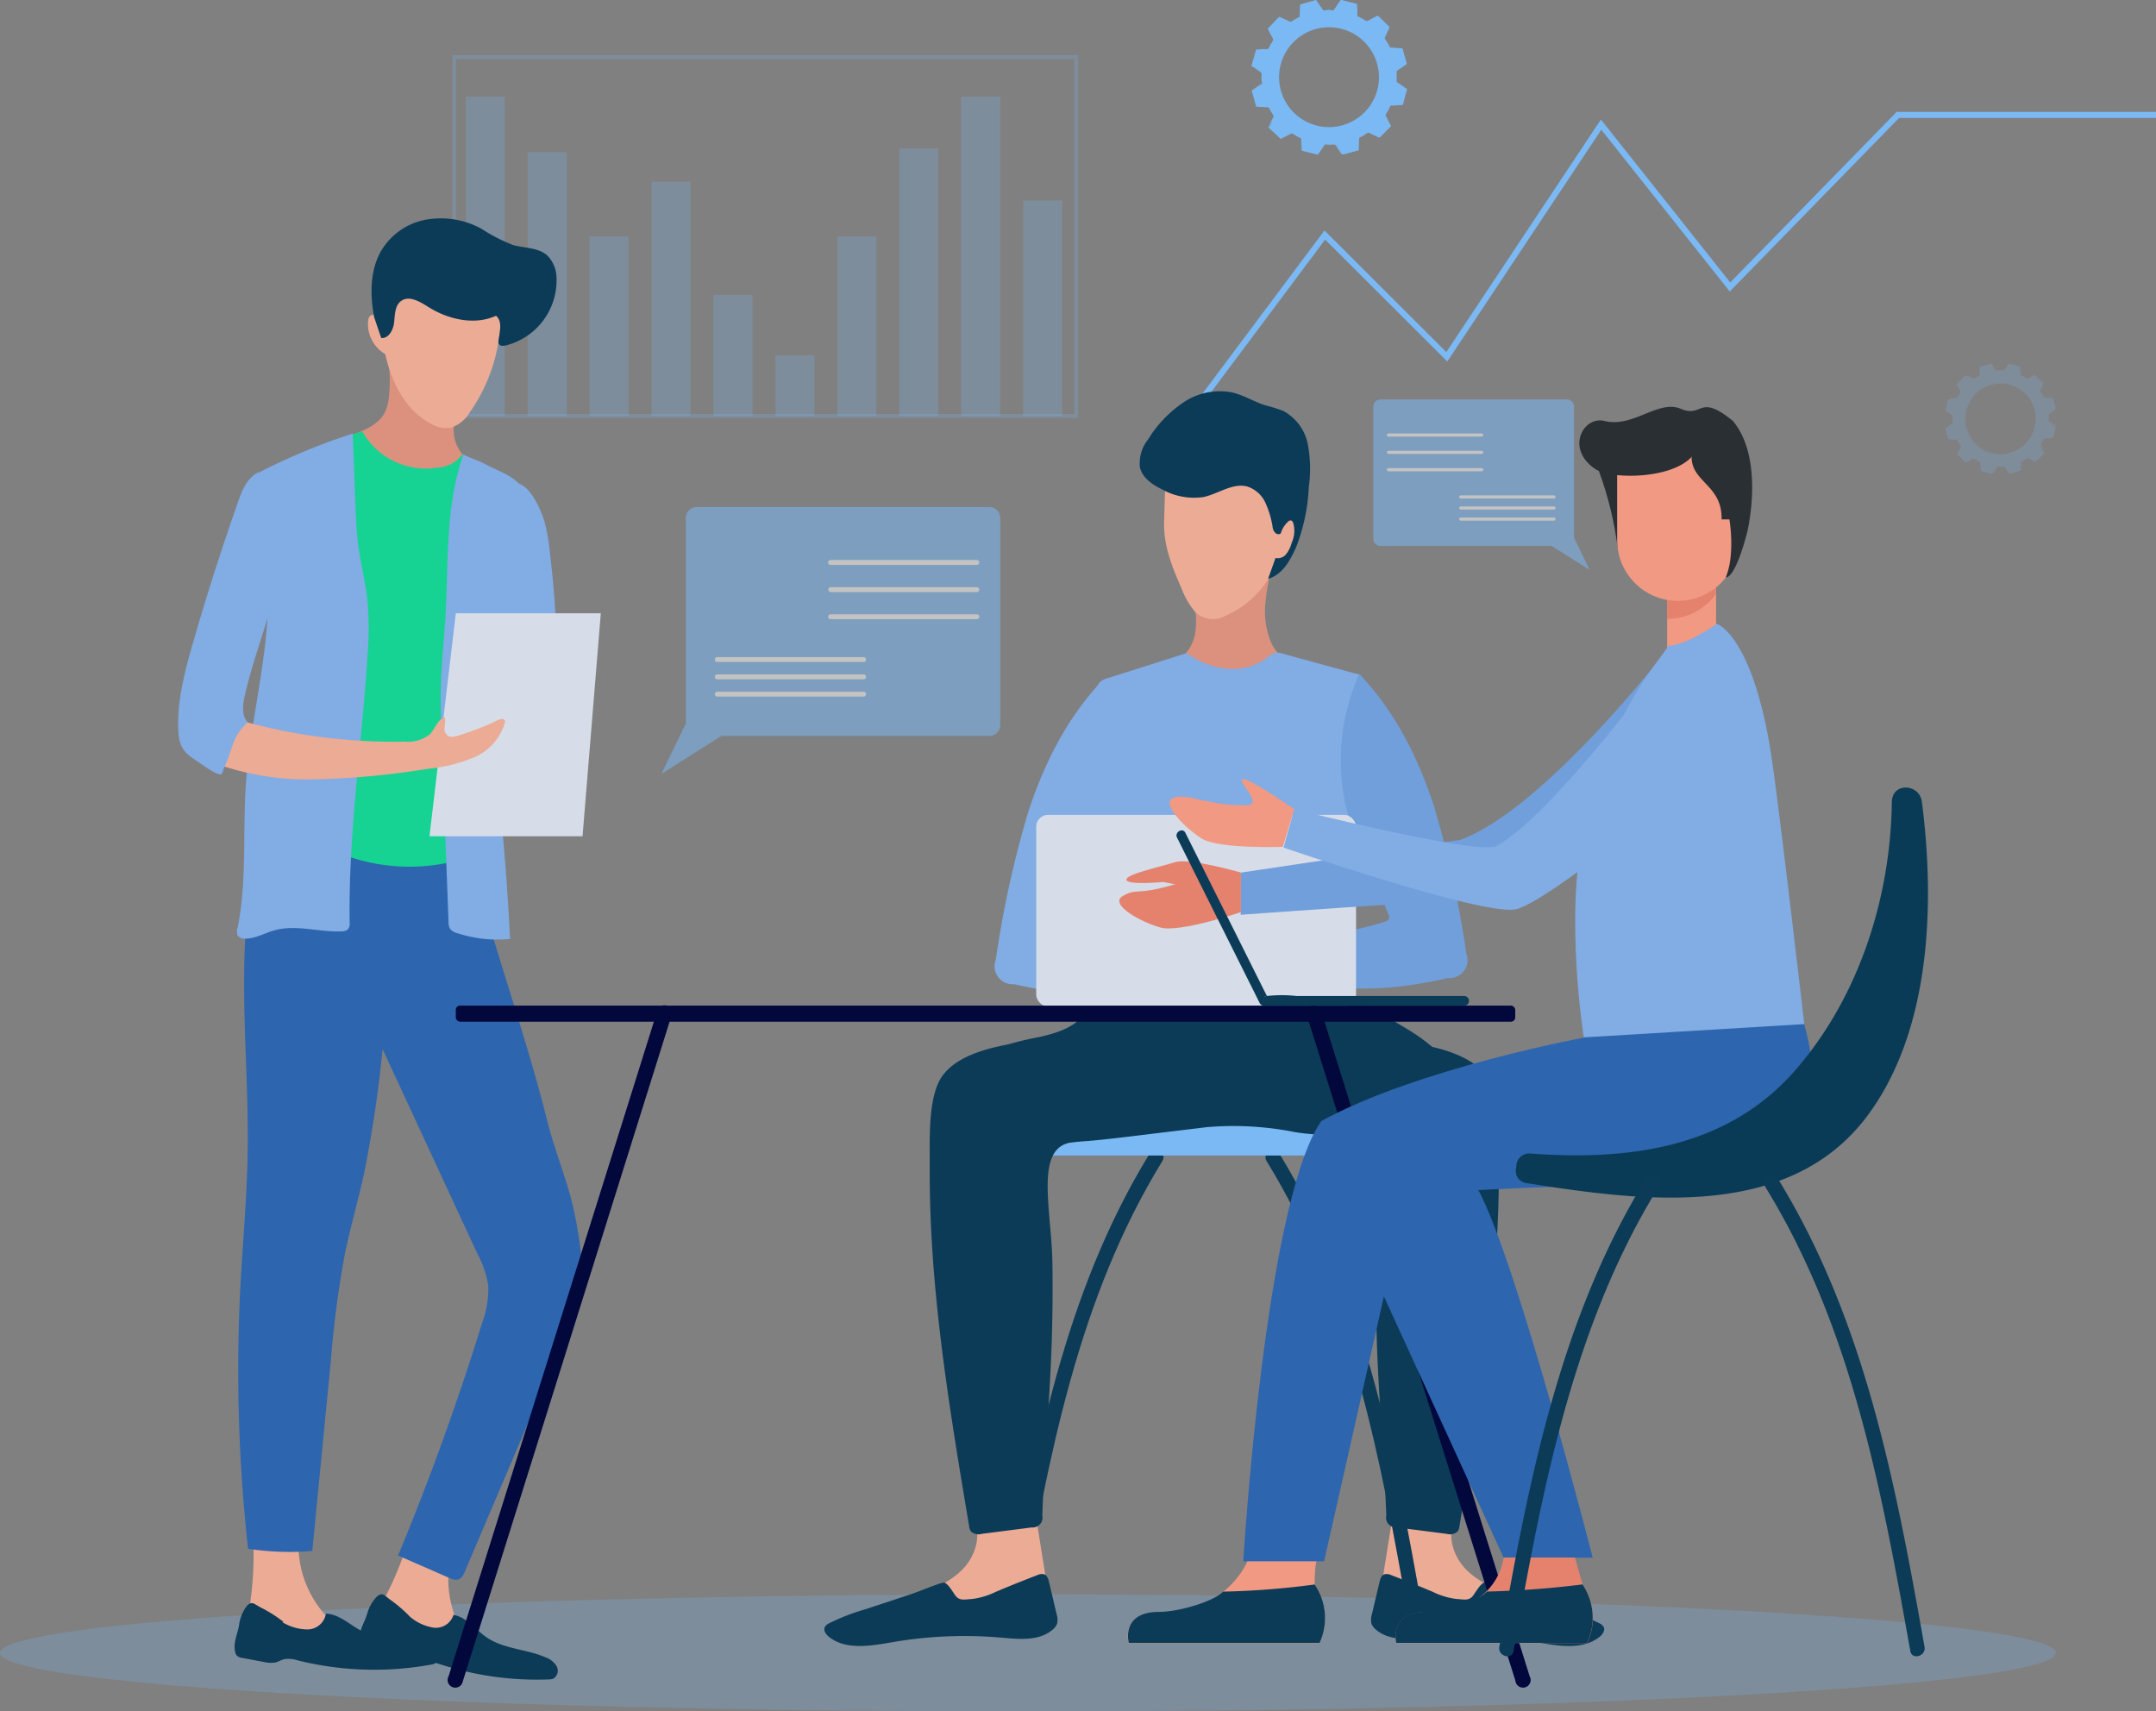 <svg xmlns="http://www.w3.org/2000/svg" xmlns:xlink="http://www.w3.org/1999/xlink" width="563.978" height="447.675"><rect width="100%" height="100%" fill="#808080" stroke="none"/><style><![CDATA[.U{fill:#0b3b57}.V{fill:#ecab95}.W{fill:#7bb9f5}.X{fill:#81ace4}.Y{fill:#f19982}.Z{fill:#e5826e}.a{fill:#2d65ae}]]></style><g class="W"><ellipse cx="268.88" cy="432.375" rx="268.88" ry="15.3" opacity=".24"/><path d="M311.637 109.508l-1.27-.952 36.1-48.27 31.87 31.813 40.44-60.827 33.828 42.616 43.53-44.613h67.842v1.567h-67.2l-44.3 45.415-33.6-42.318-40.286 60.623-31.962-31.887z"/></g><path d="M118.8 14.9h162.72v93.91H118.8z" opacity=".24" fill="none" stroke="#7bb9f5" stroke-miterlimit="10"/><g class="W"><path d="M121.842 25.264h10.206v83.534h-10.206zm16.196 14.516h10.206v69.018h-10.206zm16.196 22.073h10.206v46.945h-10.206zm16.214-14.33h10.206V108.8h-10.206zm16.196 29.592h10.206v31.7h-10.206zm16.196 15.84h10.206v15.84H202.84zm16.195-31.104h10.206v46.945h-10.206zm16.195-23.006h10.206v69.95H235.23zm16.196-13.583h10.206v83.534h-10.206zm16.196 27.186h10.206v56.35h-10.206z" opacity=".24"/><path d="M363.415 7.11l-3.023-2.93-2.91 1.474c-.783-.524-1.607-.986-2.463-1.38l-.26-3.247L350.7 0l-1.866 2.724h-2.873l-1.79-2.65-4.05 1.138-.168 3.265c-.847.412-1.658.892-2.426 1.437l-2.873-1.362-2.93 3 1.474 2.91a17.97 17.97 0 0 0-1.381 2.482l-3.247.26-1.045 4.068 2.72 1.866v2.855l-2.687 1.866 1.138 4.05 3.247.187c.42.845.908 1.656 1.455 2.426l-1.4 2.948 3.04 2.8 2.91-1.474a18.07 18.07 0 0 0 2.463 1.381l.26 3.247 4.07 1.045 1.866-2.724h2.855l1.866 2.687 4.05-1.138.168-3.247a18.66 18.66 0 0 0 2.426-1.455l2.93 1.4 2.948-3-1.474-2.91a17.63 17.63 0 0 0 1.381-2.463l3.247-.26 1.045-4.068-2.724-1.866v-2.86l2.687-1.866-1.138-4.05-3.265-.187c-.412-.847-.892-1.658-1.437-2.426zm-6.38 22.166a13.06 13.06 0 0 1-22.442-8.928 13.06 13.06 0 0 1 22.218-9.472c5.116 5.03 5.216 13.246.224 18.4z"/><path d="M363.466 7.05l-3-2.93h-.112l-1.754.9c-.304.213-.637.38-.99.5-.373 0-.914-.448-1.287-.653s-1.063-.4-1.23-.746c-.05-.365-.05-.735 0-1.1l-.15-1.972-4.067-1.03h-.093l-1.866 2.724v.112a3.73 3.73 0 0 0-2.761 0v-.13L344.3.037h-.093l-4.05 1.138-.113 1.974a3.94 3.94 0 0 1 0 1.1c-.15.336-.84.56-1.213.765s-.9.728-1.27.7c-.35-.11-.683-.265-.99-.466l-1.866-.84h-.112l-2.928 3.05v.112l.9 1.754c.212.304.38.637.5.99 0 .373-.448.914-.672 1.287s-.41 1.064-.746 1.23c-.365.05-.735.05-1.1 0l-1.96.15-1.215 4.214v.093l2.052 1.343c.485.317.5.3.6.84s-.26 1.66.224 2.314h-.112l-2.687 1.866v.093l1.138 4.05 1.978.112c.365-.05.735-.05 1.1 0 .355.15.56.84.784 1.213s.728.9.7 1.27c-.11.35-.266.682-.466.99l-.84 1.866v.117l3.153 2.93h.112l1.754-.9a3.94 3.94 0 0 1 .989-.5c.373 0 .914.448 1.287.672s1.064.4 1.213.746c.05.365.05.735 0 1.1l.15 1.96 4.068 1.045h.093l1.082-1.66c.154-.332.356-.64.6-.914.3-.224 1.026 0 1.437 0s1.138-.168 1.455 0a3.73 3.73 0 0 1 .616.914l1.1 1.623h.093l4.33-1.1v-2.056c-.05-.365-.05-.735 0-1.1.15-.336.84-.56 1.213-.784s.9-.728 1.27-.7a3.92 3.92 0 0 1 .989.466l1.866.858h.112l2.948-3v-.117l-.9-1.754c-.212-.304-.38-.637-.5-.99 0-.373.448-.914.672-1.287s.4-1.064.746-1.23c.365-.05.735-.05 1.1 0l1.978-.15 1.045-4.068v-.093l-2.73-1.866h-.112a4.76 4.76 0 0 0 .168-2.09c0-.765 0-.672.56-1.082l2.015-1.4v-.093l-1.138-4.05-1.978-.224c-.365.05-.735.05-1.1 0-.336-.15-.56-.84-.765-1.213s-.728-.9-.7-1.27a3.94 3.94 0 0 1 .466-.989l.858-1.866c0-.093-.112-.187-.15 0a12.09 12.09 0 0 0-1.287 2.687c-.15.933.877 1.866 1.325 2.78.672 0 2.8-.187 3.19.15s.3 1.026.373 1.325c.26.71.467 1.44.616 2.183 0 .616.205.26-.242.71-.542.44-1.116.84-1.717 1.194-1.064.765-.466 2.015-.54 3.3h.168c-.112.26 2.463 1.493 2.52 1.866a7.46 7.46 0 0 1-.541 2.146 9.33 9.33 0 0 1-.392 1.642c-.71.56-2.444-.2-3.247.26-.57.78-1.047 1.626-1.418 2.52.074.283.2.55.373.784.243.485 1.026 1.493 1.026 2.034s-.578.746-.9 1.064c-.48.634-1.038 1.205-1.66 1.7-.5.28-.448.168-1.194-.187-.448-.205-1.38-.914-1.866-.9s-1.138.653-1.567.9-.84.336-1.045.653a6.96 6.96 0 0 0-.131 2.258c0 .9.112.784-.634 1.045s-1.773.5-2.65.746-.7.205-1.194-.522l-1.3-1.866c-.96-.12-1.932-.12-2.892 0-.522.243-.634.952-.82 1.25s-.765 1.4-.97 1.437c-.54.13-1.735-.448-2.276-.578-.56-.077-1.11-.208-1.642-.392-.28-.355-.15-1.866-.187-2.258.032-.34.001-.68-.093-1.008a9.59 9.59 0 0 0-2.538-1.4c-.914 0-2.164 1.55-2.93 1.4-1.09-.774-2.057-1.704-2.873-2.76-.13-.914 1.437-2.015 1.38-2.967-.377-.894-.88-1.73-1.493-2.482-.317-.205-1.287 0-1.66-.093-.7 0-1.343 0-1.623-.317a10.1 10.1 0 0 1-.765-2.687c-.26-.933-.448-.877.317-1.4a12.54 12.54 0 0 0 1.866-1.4h.168c.12-.96.12-1.932 0-2.892-.112-.2-.653-.448-.82-.54s-1.735-.82-1.866-1.23a8.09 8.09 0 0 1 .354-1.287 9.07 9.07 0 0 1 .616-2.407c.243-.373.3-.26.933-.317a7.09 7.09 0 0 0 2.183-.168c.373-.2.466-.634.7-1.064s.9-1.157.877-1.55a7.81 7.81 0 0 0-.9-1.754c-.224-.43-.54-.933-.485-1.138a16.02 16.02 0 0 1 1.6-1.642c.336-.336.877-1.138 1.194-1.23a9.33 9.33 0 0 1 1.7.84 4.35 4.35 0 0 0 1.175.56c.56 0 1.866-1.175 2.5-1.455a10.67 10.67 0 0 1 .149-2.873c.243-.6 1.176-.634 1.978-.858s1.66-.71 2.146-.3 1.362 2.37 1.66 2.24v.168a20.04 20.04 0 0 1 2.873 0v-.167c.224.13 1.27-2.015 1.586-2.3s1.362 0 2.146.243 1.866.2 2 .82-.187 2.108.224 2.873c.783.607 1.65 1.097 2.575 1.455.653 0 1.642-.82 2.22-1.12.914-.466.858-.13 1.642.634l1.98 1.87z"/></g><g opacity=".23" class="W"><path d="M534.476 100.215l-2.146-2.1-2.07 1.045c-.558-.375-1.144-.706-1.754-.99l-.187-2.314-2.892-.728-1.27 1.866h-2.052L520.8 95.14l-2.873.8-.13 2.314a12.2 12.2 0 0 0-1.735 1.026l-2.108-.933-2.1 2.146 1.045 2.07a12.8 12.8 0 0 0-.989 1.754l-2.314.187-.746 2.892 1.866 1.27v2.034l-1.866 1.306.8 2.873 2.314.13c.296.604.64 1.184 1.026 1.735l-.99 2.1 2.146 2.1 2.07-1.045a12.87 12.87 0 0 0 1.754.989l.186 2.314 2.892.746 1.27-1.866h2.015l1.306 1.866 2.873-.8.13-2.314a13.25 13.25 0 0 0 1.736-1.024l2.1.99 2.1-2.146-.914-2.127a12.56 12.56 0 0 0 .989-1.754l2.314-.187.728-2.892-1.866-1.27v-2.035l1.866-1.306-.8-2.873-2.407-.168c-.293-.606-.637-1.186-1.026-1.735zm-4.534 15.73a9.33 9.33 0 0 1-16.073-6.325 9.33 9.33 0 0 1 15.905-6.736c1.754 1.7 2.758 4.046 2.79 6.496s-.91 4.81-2.62 6.565z"/><path d="M534.477 100.178l-2.146-2.1-1.25.634a2.8 2.8 0 0 1-.69.355c-.26 0-.653-.317-.914-.466s-.765-.28-.877-.522a2.78 2.78 0 0 1 0-.784l-.112-1.4-2.892-.728-1.265 1.866a2.61 2.61 0 0 0-1.959 0l-1.3-1.866-2.873.8v1.4a2.8 2.8 0 0 1 0 .784c-.112.243-.6.392-.858.54s-.634.522-.9.485a2.8 2.8 0 0 1-.709-.336l-1.27-.6-2.1 2.146.634 1.25a2.8 2.8 0 0 1 .355.69c0 .26-.317.653-.467.914s-.3.765-.522.877a2.8 2.8 0 0 1-.784 0l-1.4.112-.746 2.892 1.455.952c.336.224.373.205.43.6s-.187 1.176.15 1.642l-1.866 1.306.8 2.873h1.4a2.8 2.8 0 0 1 .784 0c.243.112.392.6.56.858s.522.634.485.9a2.8 2.8 0 0 1-.336.709l-.6 1.27 2.146 2.1 1.25-.634a2.8 2.8 0 0 1 .69-.355c.26 0 .653.317.914.466s.746.28.858.522a2.8 2.8 0 0 1 0 .784l.112 1.4 2.892.746.765-1.175c.1-.237.255-.457.43-.653.224-.15.728 0 1.026 0s.82-.112 1.026 0c.18.195.33.415.448.653l.784 1.157 2.874-.8v-1.4a2.8 2.8 0 0 1 0-.784c.112-.243.6-.4.858-.56s.634-.522.9-.485a2.8 2.8 0 0 1 .709.336l1.27.6 2.1-2.142-.634-1.25a2.8 2.8 0 0 1-.354-.69c0-.26.317-.653.466-.914s.3-.765.522-.877a2.8 2.8 0 0 1 .784 0l1.4-.112.728-2.892-1.866-1.27a3.38 3.38 0 0 0 .131-1.474c0-.54 0-.485.4-.765l1.437-1-.8-2.873h-1.4a2.8 2.8 0 0 1-.784 0c-.243-.112-.392-.6-.54-.858s-.522-.634-.485-.9a2.8 2.8 0 0 1 .336-.709l.6-1.27s0-.13-.112 0a8.56 8.56 0 0 0-.914 1.866c-.112.653.616 1.343.933 1.978.485 0 1.978-.13 2.258.112s.2.728.26.933a10.5 10.5 0 0 1 .429 1.549c0 .43.15.187-.168.5a11.42 11.42 0 0 1-1.232.84c-.765.54-.336 1.437-.392 2.332h.112c0 .187 1.754 1.064 1.866 1.362a5.26 5.26 0 0 1-.392 1.53 6.59 6.59 0 0 1-.28 1.157c-.5.392-1.735-.15-2.314.187a8.69 8.69 0 0 0-1.008 1.866c.05.2.14.392.26.56.168.355.728 1.064.728 1.437s-.4.522-.634.765c-.34.452-.735.86-1.176 1.213-.354.205-.317.112-.84-.13s-1-.634-1.343-.634-.82.466-1.12.634-.6.243-.746.466a4.94 4.94 0 0 0 0 1.6c0 .634 0 .54-.448.746a14.96 14.96 0 0 1-1.866.522c-.616.168-.485.15-.858-.373l-.914-1.343a7.55 7.55 0 0 0-2.052 0c-.373.187-.448.672-.578.9s-.54 1-.7 1.026a5.17 5.17 0 0 1-1.623-.41 6.16 6.16 0 0 1-1.157-.28c-.2-.26-.093-1.27-.13-1.6.045-.234.045-.475 0-.7a6.81 6.81 0 0 0-1.866-1.008c-.653 0-1.55 1.1-2.1 1a9.61 9.61 0 0 1-2.034-1.959c-.093-.653 1.008-1.437 1-2.108a7.2 7.2 0 0 0-1.064-1.754c-.224-.15-.914 0-1.175 0s-.952 0-1.157-.224c-.264-.595-.446-1.222-.54-1.866-.187-.653-.317-.616.224-1a8.9 8.9 0 0 0 1.362-1.008h.112a8.21 8.21 0 0 0 0-2.052c0-.15-.466-.317-.578-.392s-1.232-.6-1.344-.877a5.74 5.74 0 0 1 .243-.914c.065-.584.2-1.156.43-1.7.168-.26.2-.187.672-.224a5.04 5.04 0 0 0 1.548-.112c.26-.15.336-.448.485-.765s.634-.82.634-1.1a4.94 4.94 0 0 0-.634-1.25 2.42 2.42 0 0 1-.354-.8c.344-.425.725-.818 1.138-1.175.243-.243.616-.82.858-.877a6.66 6.66 0 0 1 1.213.6 3.1 3.1 0 0 0 .84.392c.392 0 1.38-.84 1.866-1.026a7.6 7.6 0 0 1 .112-2.034c.168-.43.82-.448 1.4-.616s1.176-.5 1.53-.205.97 1.68 1.176 1.586 0 .13 0 .13a14.22 14.22 0 0 1 2.034 0v-.123c.168 0 .9-1.437 1.12-1.623s.97 0 1.53.168 1.27.15 1.418.578-.13 1.493.168 2.034a7.24 7.24 0 0 0 1.866 1.026c.466 0 1.175-.578 1.586-.8s.616 0 1.176.448l1.4 1.362zm-4.572 15.73a9.18 9.18 0 1 1 .989-11.624 9.33 9.33 0 0 1-.989 11.624 9.33 9.33 0 1 0-11.755 1.287 9.33 9.33 0 0 0 11.755-1.287s.055-.056 0 0z"/></g><g opacity=".53"><path d="M415.845 149.082l-4.1-8.415v-34.313c0-.495-.197-.97-.547-1.32s-.825-.547-1.32-.547H361.1c-1.03 0-1.866.835-1.866 1.866v34.593c0 1.03.835 1.866 1.866 1.866h44.78z" class="W"/><g fill="#fff"><path d="M363.19 114.21h24.387a.41.41 0 1 0 0-.821H363.19a.41.41 0 1 0 0 .821z"/><use xlink:href="#B"/><use xlink:href="#B" y="4.534"/><path d="M382.1 130.405h24.387a.41.41 0 1 0 0-.821H382.1a.41.41 0 1 0 0 .821zm0 2.892h24.387a.41.41 0 0 0 .373-.622.41.41 0 0 0-.373-.199H382.1a.41.41 0 0 0-.391.411.41.41 0 0 0 .391.41zm0 2.893h24.387a.41.41 0 1 0 0-.821H382.1a.41.41 0 0 0-.391.411.41.41 0 0 0 .391.41z"/></g></g><g opacity=".53"><path d="M173.004 202.446l6.4-13.2V135.46a2.82 2.82 0 0 1 2.817-2.817h76.613a2.82 2.82 0 0 1 2.817 2.817v54.222c0 .747-.297 1.464-.825 1.992s-1.245.825-1.992.825h-70.1z" class="W"/><g fill="#fff"><use xlink:href="#C"/><path d="M255.55 154.885h-38.267c-.346-.014-.62-.298-.62-.643s.273-.63.62-.643h38.23c.236-.01.458.11.58.314s.12.456 0 .66-.343.324-.58.314z"/><use xlink:href="#C" y="14.199"/><use xlink:href="#D"/><use xlink:href="#D" y="4.537"/><use xlink:href="#D" y="9.05"/></g></g><path d="M66.147 400.935c.438 6.77.106 13.568-.99 20.263-.104.398-.104.815 0 1.213a2.35 2.35 0 0 0 1.343 1.138 60.7 60.7 0 0 0 26.794 5.6 16.29 16.29 0 0 0-3.079-2.258 27.43 27.43 0 0 1-11.964-25.844" class="V"/><path d="M73.928 424.37a12.78 12.78 0 0 0 6.549 1.866 4.91 4.91 0 0 0 4.777-4.124c3.6.112 6.38 3.08 9.61 4.665 4.945 2.426 10.84 1.567 16.14 2.985 1.287.226 2.458.884 3.32 1.866.833 1.072.64 2.616-.43 3.452a3.6 3.6 0 0 1-1.213.373 83.05 83.05 0 0 1-34.8-1.12 7.46 7.46 0 0 0-3.508-.317c-.8.187-1.51.672-2.332.858a7.22 7.22 0 0 1-3.023-.131l-5.6-1.045a2.54 2.54 0 0 1-1.491-.633c-.264-.354-.425-.774-.466-1.213-.466-2.593.877-4.7 1.157-7.314a10.88 10.88 0 0 1 1.866-4.347c1.474-1.66 2.015-.5 4.012.448a37.32 37.32 0 0 1 5.6 3.564" class="U"/><path d="M108.13 398.25a89.67 89.67 0 0 1-7.09 18.994c-.215.35-.336.747-.354 1.157a2.35 2.35 0 0 0 .952 1.493 60.7 60.7 0 0 0 23.846 13.434 16.29 16.29 0 0 0-2.259-3.078 27.43 27.43 0 0 1-3.55-28.268" class="V"/><path d="M107.307 422.97c1.742 1.47 3.85 2.437 6.1 2.8 2.32.298 4.52-1.11 5.224-3.34 3.49.616 5.765 3.9 8.695 5.9 4.46 3.04 10.337 3.04 15.3 5.168a5.6 5.6 0 0 1 2.967 2.332c.658 1.16.256 2.635-.9 3.3a3.53 3.53 0 0 1-1.231.187c-11.54.424-23.037-1.603-33.735-5.947-1.04-.53-2.192-.805-3.36-.8a22.87 22.87 0 0 0-2.388.522 7.11 7.11 0 0 1-2.929-.541l-5.374-1.866a2.48 2.48 0 0 1-1.362-.821 2.37 2.37 0 0 1-.28-1.232c0-2.575 1.51-4.46 2.146-6.96a10.69 10.69 0 0 1 2.37-3.993c1.66-1.4 2.034-.205 3.844 1.008 1.752 1.27 3.388 2.695 4.89 4.254" class="U"/><path d="M66.65 225.788c-5.262 24.91-1.4 50.733-1.866 76.183-.205 11.326-1.25 22.6-1.866 33.9a423.67 423.67 0 0 0 1.978 69.261 71.9 71.9 0 0 0 16.793.578l4.833-49.5a266.52 266.52 0 0 1 3.732-28.417c1.4-6.717 3.3-13.3 4.8-20a315.94 315.94 0 0 0 5.019-33.38l24.835 53.606a26.12 26.12 0 0 1 2.817 8.191c.12 3.423-.447 6.836-1.666 10.037q-9.535 30.805-21.924 60.66l13.36 5.84c.7.405 1.516.557 2.314.43.99-.28 1.51-1.343 1.866-2.276l25.786-60.6c2.78-6.512 5.6-13.416 4.7-20.524a109.25 109.25 0 0 0-2.687-15.9c-1.567-6.027-4.646-13.994-6.157-20.02-6.1-24.48-14.255-45.863-20.356-70.343a8.51 8.51 0 0 0-2-4.291 8.32 8.32 0 0 0-3.732-1.7 188.66 188.66 0 0 0-41.683-5.6 9.33 9.33 0 0 0-6.269 1.4" class="a"/><path d="M101.598 94.114a40.08 40.08 0 0 1 .168 9.329 12.26 12.26 0 0 1-1.138 4.515c-1.623 3.1-5.187 4.57-8.47 5.784 2.388 1.866 4.124 4.534 6.437 6.55 6.605 5.728 17.147 5.206 24.35.26a9.57 9.57 0 0 1-2.407-13.658" fill="#db917d"/><g class="V"><path d="M130.892 79.822a44.37 44.37 0 0 1-7.972 27.987 8.92 8.92 0 0 1-5.168 4.124 7.67 7.67 0 0 1-4.7-.933c-6.845-3.358-10.652-10.915-12.275-18.36-1.866-8.583-.97-18.66 5.6-24.48"/><path d="M100.982 92.752c-3.146-1.734-4.985-5.15-4.7-8.732a2.11 2.11 0 0 1 .485-1.325c.532-.434 1.28-.486 1.866-.13a4.76 4.76 0 0 1 1.418 1.437"/></g><path d="M97.866 82.92c-1.045-5.7-1.12-11.643 1.55-16.793a17.3 17.3 0 0 1 11.848-8.638 22.24 22.24 0 0 1 14.684 2.351c2.584 1.7 5.335 3.11 8.2 4.235 3.06.877 6.624.634 9.012 2.743 1.585 1.632 2.458 3.826 2.426 6.1a17.56 17.56 0 0 1-13.36 17.464c-.6.13-1.38.168-1.7-.355-.15-.307-.19-.656-.112-.99.317-2.24 1.082-5-.672-6.437-5.6 2.556-12.483.99-17.744-2.332-2.164-1.362-4.945-3.04-7.034-1.567-1.642 1.157-1.66 3.508-1.866 5.6s-1.51 4.33-3.377 4.1l-1.866-5.486" class="U"/><path d="M94.73 112.773a19.05 19.05 0 0 0 19.573 9.572 8.6 8.6 0 0 0 6.642-3.508 9.1 9.1 0 0 0 3.414 2.146 8.64 8.64 0 0 1 2.2 1.12c1.51 1.306 1.306 3.732 1.008 5.6-3 18.994-4.33 38.213-5.6 57.394l-1.082 15.782c-.75 6.974-.695 14.01.168 20.972.2.663.2 1.37 0 2.034a3.34 3.34 0 0 1-2.426 1.474 49.35 49.35 0 0 1-29.042-1.866c-1.764-.453-3.263-1.614-4.142-3.21a7.26 7.26 0 0 1 0-3.732c2.91-17.782 1.418-36.01 3.135-53.942l1.138-11.2c.7-9.588-.03-19.227-2.164-28.6a10.28 10.28 0 0 1-.355-4.8c.877-3.452 4.5-4.3 7.743-5.187" fill="#16d393"/><g class="X"><path d="M121.17 118.967c-4.758 13.9-3.806 27.652-4.646 42.318-.336 5.6-.97 11.326-1.175 17-.187 5.206 0 10.43.205 15.655l1.773 47.225c-.026.65.13 1.297.448 1.866a3.36 3.36 0 0 0 1.868 1.079 33.77 33.77 0 0 0 13.77 1.511q-.99-20.88-3.36-41.665c-.422-3.092-.672-6.206-.75-9.326a79.22 79.22 0 0 1 1.026-11.065c1.503-12.41 3.677-24.732 6.512-36.908 1.474-5.86 3.21-12.3.56-17.726-2.183-4.44-6.344-5.262-10.69-7.63-1.6-.877-3.732-1.493-5.41-2.37"/><path d="M135.5 126.43c-2.538 2.2-1.866 6.7-2.07 10.374-.336 7.78-.616 15.56-.224 23.36l1.157 23.827a4.55 4.55 0 0 0 1.758 4.833c1.528 1.093 3.57 1.138 5.142.1.884-.138 1.695-.572 2.3-1.23.3-.493.485-1.048.54-1.623 2.426-13.807 1.343-27.988-.3-41.888a47.47 47.47 0 0 0-1.343-7.631c-.97-3.377-3.732-9.33-6.96-10.113m-43.23-13.023l.672 17.838c.15 3.9.3 7.818.82 11.7.653 4.777 1.866 9.46 2.37 14.255.398 4.756.398 9.536 0 14.292-1.455 23.286-5.02 46.478-4.665 69.8.083.607-.056 1.223-.392 1.735a2.39 2.39 0 0 1-1.754.6c-5.86.26-11.848-1.866-17.483-.28-2.556.7-4.963 2.164-7.63 2.183-.782.087-1.555-.23-2.052-.84a2.78 2.78 0 0 1 0-2.015c2.482-12.26 1.306-24.928 2.146-37.317 1.12-16.625 5.82-32.95 5.86-49.632 0-5.336-.466-10.635-.933-15.953l-1.438-16.216a163.22 163.22 0 0 1 24.48-10.15"/></g><path d="M112.345 218.754l6.885-58.327h37.933l-4.778 58.327z" fill="#d6dde8"/><path d="M64 188.77a146.69 146.69 0 0 0 41.777 5.224 9.33 9.33 0 0 0 6.624-1.866c1.418-1.455 2-3.862 3.918-4.515.485 1.418-.578 3.19.354 4.366s2.276.728 3.452.355c3.503-1.082 6.92-2.423 10.225-4.012.6-.28 1.567-.43 1.717.224.032.148.032.3 0 .448-1.17 4.114-4.14 7.476-8.08 9.143-3.924 1.62-8.07 2.63-12.3 3a211.47 211.47 0 0 1-30.078 2.743c-10.118.188-20.158-1.798-29.443-5.822" class="V"/><path d="M67.64 123.483c5.747 8.378 6.717 19.5 4.627 29.443s-6.12 19.368-8.3 29.313c-.485 2.276-.765 4.963.8 6.68-4.385 4.217-3.582 6.512-6.195 12.016-.243.5 0 .634-.653 1.567-.43.56-3.582-1.455-4.16-1.866-4.347-3.116-6.773-3.732-7.1-9.143-.448-7.8 1.586-15.524 3.732-23.043q5.448-18.938 12.016-37.56c1.082-3.1 2.37-5.933 5.3-7.463" class="X"/><path d="M380.88 396.962c-2.556 4.2-.9 9.926 2.52 13.472s8.154 5.41 12.762 7.165l19.7 7.463c1.157.448 2.575 1.55 1.866 2.612a1.96 1.96 0 0 1-.933.672c-5.41 2.35-11.606.634-17.4-.54-10.624-2.17-21.552-2.41-32.26-.71-2.743.43-6.55.3-7.053-2.426-.1-.58-.1-1.174 0-1.754l5.206-32.485" class="V"/><g class="U"><path d="M388.287 413.96c-.952.336-1.866 1.866-2.687 3.06-1.175 1.866-2.426 1.38-4.6 1.25a19.3 19.3 0 0 1-6.2-1.866q-5.392-2.276-10.86-4.366c-.575-.297-1.24-.37-1.866-.2-.746.317-1.026 1.213-1.213 2l-1.978 8.378a4.66 4.66 0 0 0-.13 2.5 3.62 3.62 0 0 0 1.12 1.53c3.508 3.08 8.75 2.556 13.4 2.146 9.438-.836 18.945-.453 28.286 1.138 5.728.97 12.24 2.24 16.793-1.288.82-.634 1.6-1.7 1.157-2.63a2.52 2.52 0 0 0-1.176-1.008c-2.996-1.48-6.118-2.693-9.33-3.62l-11.344-3.732c-3.284-1.064-7.67-3.06-9.5-3.32m-26.89-141.91c17.3 1.138 25.8 5.28 28.53 11.2s2.24 15.6 2.276 22.017c.168 31.533-5.075 62.823-10.3 93.946a2.98 2.98 0 0 1-.522 1.474 3.04 3.04 0 0 1-2.78.578l-13.06-1.68c-.83.08-1.645-.242-2.196-.866a2.59 2.59 0 0 1-.584-2.287c-.877-23.734-3.023-37.616-2.65-65.9.187-14.07 4.982-30.992-5.6-31.72-9.964-.7 5.374-17.558 12.4-22.875"/><path d="M300.717 301.784c-22.26 36.235-30.115 78.366-37.43 119.62-.43 2.426 3.284 3.47 3.732 1.026 7.258-40.956 14.927-82.75 37.037-118.706 1.306-2.108-2.034-4.05-3.32-1.866zm33.947 0c22.26 36.235 30.115 78.366 37.43 119.62.43 2.426-3.284 3.47-3.732 1.026-7.258-40.956-14.927-82.75-37.037-118.706-1.306-2.108 2.034-4.05 3.32-1.866z"/></g><path d="M274.432 292.268h82.2v10h-82.2z" class="W"/><path d="M334.233 144.753a39.61 39.61 0 0 0-3.135 12.277 21.29 21.29 0 0 0 1.325 10.841c1.447 3.472 4.662 5.886 8.4 6.307a41.33 41.33 0 0 1-4.348 5.224c-4.613 4.438-11.025 6.483-17.356 5.537s-11.864-4.777-14.98-10.37c4.37-.975 7.722-4.49 8.5-8.9a20.9 20.9 0 0 0-2.053-12.706" fill="#db917d"/><path d="M310.406 170.875c6.586 4.627 14.927 5.933 21.308.97a4.72 4.72 0 0 1 1.866-1.082c.63-.077 1.268-.007 1.866.205l19.18 5.243c.644.033 1.24.35 1.63.864s.53 1.175.386 1.804c0 24.74-5.112 49.445-2.967 74.112.228 1.08.062 2.204-.466 3.172-.886.892-2.102 1.378-3.36 1.343a112.95 112.95 0 0 1-13.154.8c-11.624-.13-23.21-3.844-34.686-2.052-3.298.768-6.657 1.25-10.038 1.437-.642.066-1.28-.16-1.735-.616-.25-.435-.347-.94-.28-1.437a353.12 353.12 0 0 0-2.22-49.221c-.952-8.228-2.2-16.55-1.213-24.78.025-1.15.432-2.26 1.157-3.153a5.45 5.45 0 0 1 2.3-1.157l20.524-6.512" class="X"/><path d="M355.504 176.473c-4.972 11.135-6.094 23.608-3.19 35.45 1.416 4.83 3.18 9.55 5.28 14.125l5.6 13.06c.167.308.24.658.205 1.007-.112.616-.8.9-1.4 1.082-7.986 2.426-16.252 3.732-24.4 5.43a1.4 1.4 0 0 0-1.306 2c.392 2.538.952 5.355 3 6.9a9.22 9.22 0 0 0 3.415 1.4c11.792 2.93 24.256 1.6 36.086-1.082a4.7 4.7 0 0 0 4.777-6.363c-1.866-12.994-4.68-25.834-8.415-38.418-4.03-12.483-10.02-24.536-18.976-34.127-.224-.224-.354-.54-.728-.54" fill="#719fdb"/><path d="M288.538 178.078c4.972 11.135 6.094 23.608 3.19 35.45a104.06 104.06 0 0 1-5.28 14.124l-5.6 13.06c-.166.308-.235.66-.2 1.008.112.616.8.9 1.4 1.082 7.986 2.426 16.252 3.732 24.4 5.43a1.4 1.4 0 0 1 1.306 2c-.392 2.538-.952 5.355-3 6.9-1.032.692-2.194 1.168-3.415 1.4-11.792 2.93-24.256 1.6-36.086-1.082a4.7 4.7 0 0 1-4.777-6.363 269.7 269.7 0 0 1 8.415-38.418c4.03-12.483 10.02-24.536 18.976-34.127.224-.224.355-.54.728-.54" class="X"/><path d="M253.236 279.972c5.467-4.012 4.553-5.9 17.744-8.527 19.517-3.9 10.262-12.184 15.916-14.647 7.463-3.21 15.58 1.623 23.36-.522a31.46 31.46 0 0 1 8-.784l18.957-.243a19.8 19.8 0 0 1 13.714 3.732l14.932 8.86c5.6 3.284 11.382 6.96 13.845 12.874 1.08 2.266 1.182 4.878.28 7.22-1.55 3.377-5.6 4.74-9.124 5.6-10.5 2.63-21.457 4.33-32.15 2.612-7.61-1.53-15.403-1.964-23.137-1.287l-20.3 2.463c-14.722 1.754-26.122 3.1-39.63-3.116" class="U"/><path d="M254.393 396.962c2.556 4.2.9 9.926-2.52 13.472s-8.154 5.41-12.763 7.165l-19.7 7.463c-1.157.448-2.575 1.55-1.866 2.612a1.96 1.96 0 0 0 .933.672c5.41 2.35 11.606.634 17.4-.54 10.624-2.17 21.552-2.41 32.26-.71 2.743.43 6.55.3 7.053-2.426a5.22 5.22 0 0 0 0-1.754l-5.206-32.485" class="V"/><path d="M246.985 413.96c.952.336 1.866 1.866 2.687 3.06 1.176 1.866 2.426 1.38 4.6 1.25a19.31 19.31 0 0 0 6.2-1.866q5.392-2.276 10.86-4.366c.575-.297 1.24-.37 1.866-.2.746.317 1.026 1.213 1.213 2l1.978 8.378a4.66 4.66 0 0 1 .13 2.5 3.62 3.62 0 0 1-1.12 1.53c-3.508 3.08-8.75 2.556-13.4 2.146-9.438-.836-18.945-.453-28.286 1.138-5.728.97-12.24 2.24-16.793-1.288-.82-.634-1.6-1.7-1.157-2.63a2.52 2.52 0 0 1 1.176-1.008 56.25 56.25 0 0 1 9.329-3.62l11.344-3.732c3.284-1.064 7.67-3.06 9.5-3.32m26.9-141.91c-17.3 1.138-25.8 5.28-28.53 11.2s-2.24 15.6-2.276 22.017c-.168 31.533 5.075 62.823 10.3 93.946a2.98 2.98 0 0 0 .522 1.474 3.04 3.04 0 0 0 2.78.578l13.06-1.68c.828.08 1.645-.242 2.195-.866s.768-1.475.585-2.287c.877-23.734 3.023-37.616 2.65-65.9-.187-14.07-4.982-30.992 5.6-31.72 9.964-.7-5.374-17.558-12.4-22.875" class="U"/><rect width="83.665" height="50.136" rx="3.09" fill="#d6dde8" x="271.055" y="213.156"/><circle cx="310.704" cy="237.635" r="4.403" fill="#c2c9d3"/><path d="M307.83 112.27a18.21 18.21 0 0 0-2.836 7.65c-.355 2.8 0 5.6-.243 8.452l-.224 7.463c-.3 6.53 1.866 12 4.5 17.987.858 2.336 2.122 4.503 3.732 6.4 1.83 1.645 4.414 2.16 6.736 1.343 2.12-.88 4.135-1.994 6.008-3.32 7.463-5.784 9.48-12.277 10.3-21.663.173-2.815.173-5.637 0-8.452a30.58 30.58 0 0 0-1.064-8.3 10.32 10.32 0 0 0-5.112-6.363" class="V"/><path d="M336.7 137.42c-.448 1.306-1.717 2.855-2.91 2.127a2.48 2.48 0 0 1-.9-1.754c-.338-2.158-.965-4.26-1.866-6.25a7.91 7.91 0 0 0-4.683-4.254c-3.844-1.082-7.575 1.866-11.475 2.724a17.28 17.28 0 0 1-11.065-2.09c-2.426-1.194-4.926-2.93-5.6-5.6a9.85 9.85 0 0 1 2.108-7.351 31.72 31.72 0 0 1 9.2-9.665 17 17 0 0 1 12.892-2.629c2.985.71 5.6 2.407 8.564 3.34 1.583.39 3.14.877 4.665 1.455a12.63 12.63 0 0 1 6.475 8.732c.693 3.695.78 7.477.26 11.2a49.43 49.43 0 0 1-3.321 15.729c-1.6 3.582-3.564 7.165-7.333 8.284" class="U"/><path d="M335.036 139.492a6.85 6.85 0 0 1 1.866-3 .97.97 0 0 1 .728-.354c.317 0 .54.336.653.634.5 1.734.354 3.59-.4 5.224a8.08 8.08 0 0 1-1.494 3.017 2.76 2.76 0 0 1-3.06.84" class="V"/><g fill="#02073c"><path d="M400.135 438.477l-54.442-173.692a2 2 0 1 0-3.732 1.176l54.442 173.692a2 2 0 1 0 3.732-1.175zm-279.02 1.175l54.442-173.692a2 2 0 1 0-3.732-1.176l-54.475 173.7a2 2 0 1 0 3.732 1.176z"/><rect width="277.136" height="4.217" rx="1.13" x="119.23" y="263.049"/></g><path d="M418.234 123.184c2.403 6.495 4.056 13.244 4.926 20.114 2.52 2.2 1.157-10.915 1.157-10.915l-.3-12.147z" fill="#292f33"/><path d="M326.695 407.447s-4.665 14.255-23.6 14.255c-10.076 0-7.874 8.117-7.874 8.117h49.912a15.56 15.56 0 0 0-1.231-15.337c0-8.116 1.23-7.034 1.23-7.034z" class="Y"/><path d="M343.898 414.48a212.41 212.41 0 0 1-23.957 1.866c-2.687 2.706-11.68 5.3-16.793 5.3-10.076 0-7.874 8.116-7.874 8.116h49.912a15.56 15.56 0 0 0-1.288-15.282z" class="U"/><path d="M361.735 338.542l31.59 68.925h23.3s-19.6-76.78-29.854-96.073c-13.285-9.646-24.965-5.206-24.965-5.206z" class="a"/><path d="M457.734 194.012s-63.775 41.553-73.1 41.553-60.085 3.73-60.085 3.73V228.27l57.524-8.6c21.886-8.023 54.1-49.744 54.1-49.744s11.456 15.112 21.55 24.087z" fill="#719fdb"/><path d="M324.55 228.27s-14.927-1.138-16.214-.243 3.47 1.96-.99 3.284c-10.244 3.06-9.964.9-13.658 3.08s4.833 6.866 9.908 8.247 20.972-4.03 20.972-4.03z" class="Z"/><path d="M425.25 260.8l-10.953 10.635s-43.624 8.06-68.7 21.83c-14.76 21.647-20.376 115.14-20.376 115.14h21.14l21.68-96s36.067-2.463 62.133-2.463 40.6.3 43.754-18.192c3.116-18.173-8.08-40.32-8.08-40.32z" class="a"/><path d="M393.324 407.43s-1.25 14.255-20.17 14.255c-10.076 0-7.874 8.117-7.874 8.117h49.912a15.56 15.56 0 0 0-1.231-15.337l-1.978-7.034z" class="Z"/><path d="M413.957 414.463a248.15 248.15 0 0 1-24.984 1.866c-2.687 2.705-10.673 5.3-15.84 5.3-10.076 0-7.874 8.116-7.874 8.116h49.912a15.56 15.56 0 0 0-1.213-15.282z" class="U"/><path d="M448.9 169.906a6.4 6.4 0 0 1-10.925 4.432 6.4 6.4 0 0 1-1.875-4.525V151.47a6.4 6.4 0 0 1 6.4-6.4 6.4 6.4 0 0 1 6.4 6.4z" class="Y"/><path d="M304.267 230.713s-9.33.914-9.61-.56 8.844-3.36 12.613-4.6 17.278 2.687 17.278 2.687v10.337l-6.885-5.243z" class="Z"/><g class="X"><path d="M414.297 271.37s-5.075-31.533 0-54.1c7.165-31.72 18.957-43.195 22.148-48.363 4.665 0 12.688-5.728 12.688-5.728s9.423 3.023 14.255 34.686c2 13.06 8.583 70.026 8.583 70.026z"/><path d="M457.734 192.426s-52.244 43.96-61.387 45.47-60.584-16.177-60.584-16.177l2.8-10.057s45.4 11.494 52.6 9.8c14.927-7.818 45.7-50.266 45.7-50.266s9.433 14.046 20.87 21.23z"/></g><path d="M338.562 211.663s-12.072-8.378-13.546-7.874 5.69 6.885 1.045 6.866c-10.69 0-14.666-3.06-18.826-2.052s2.65 7.967 7.11 10.747 21.233 2.183 21.233 2.183z" class="Y"/><path d="M442.5 145.07a6.4 6.4 0 0 0-6.4 6.4v10.43c5.046-.001 9.8-2.403 12.777-6.47v-3.96a6.4 6.4 0 0 0-6.381-6.4z" class="Z"/><path d="M454.823 141.283a15.9 15.9 0 0 1-15.9 15.9c-8.78 0-15.9-7.12-15.9-15.9V124.5c0-8.78 7.12-15.9 15.9-15.9a15.9 15.9 0 0 1 15.9 15.9z" class="Y"/><g fill="#292f33"><path d="M442.5 119.508c0 6.717 8.06 7.333 7.837 16.364h2.052s1.586 9.124-.952 15.15c2.706 0 5.6-11.792 5.6-11.792s4.68-19-3.737-29.127a97.78 97.78 0 0 0-10.8 9.4z"/><path d="M442.5 119.51c-5.374 5.877-21.1 5.9-25.115 3.228-7.967-5.243-3.284-14.013 2.35-12.613 7.463 1.866 14.106-5.7 19.927-3.19s4.61-4.217 13.658 3.19a36.46 36.46 0 0 1-10.821 9.385z"/></g><path d="M502.752 209.797c-.616-4.87-7.8-5.224-7.874 0-.336 25.04-8.583 50.975-25.208 70.1-17.763 20.43-43.605 23.77-69.28 21.85-.99-.106-1.974.228-2.694.915s-1.1 1.656-1.038 2.65a3.21 3.21 0 0 0 2.724 4.179c29.536 4.646 68.03 10 88.76-17.166 17.003-22.37 18.048-55.844 14.6-82.526z" fill="#093b57"/><path d="M430.474 308.482c-22.763 37.056-30.787 80.1-38.27 122.307-.448 2.482 3.36 3.545 3.732 1.045 7.463-41.87 15.3-84.6 37.877-121.28 1.325-2.164-2.07-4.142-3.4-1.978zm34.686 0c22.763 37.056 30.787 80.1 38.27 122.307.448 2.482-3.358 3.545-3.732 1.045-7.463-41.87-15.3-84.6-37.877-121.28-1.325-2.164 2.07-4.142 3.4-1.978zm-157.254-89.355l21.644 43.325a1.25 1.25 0 0 0 1.1.634h52.356a1.27 1.27 0 0 0 1.269-1.269 1.27 1.27 0 0 0-1.269-1.269h-43.8c-2.598-.3-5.22-.3-7.818 0-1.25.317-.15-.373.26.467l-1.064-2.108-20.505-41.05c-.728-1.455-2.9-.168-2.183 1.27z" class="U"/><defs ><path id="B" d="M363.19 118.743h24.387a.41.41 0 0 0 .373-.622.41.41 0 0 0-.373-.199H363.19a.41.41 0 0 0-.391.411.41.41 0 0 0 .391.41z"/><path id="C" d="M255.55 147.776h-38.267c-.236.01-.458-.11-.58-.314s-.12-.456 0-.66.343-.324.58-.314h38.23c.236-.01.458.11.58.314s.12.456 0 .66-.343.324-.58.314z"/><path id="D" d="M225.882 173.17h-38.23c-.236.01-.458-.11-.58-.314s-.12-.456 0-.66.343-.324.58-.314h38.23c.236-.01.458.11.58.314s.12.456 0 .66-.343.324-.58.314z"/></defs></svg>